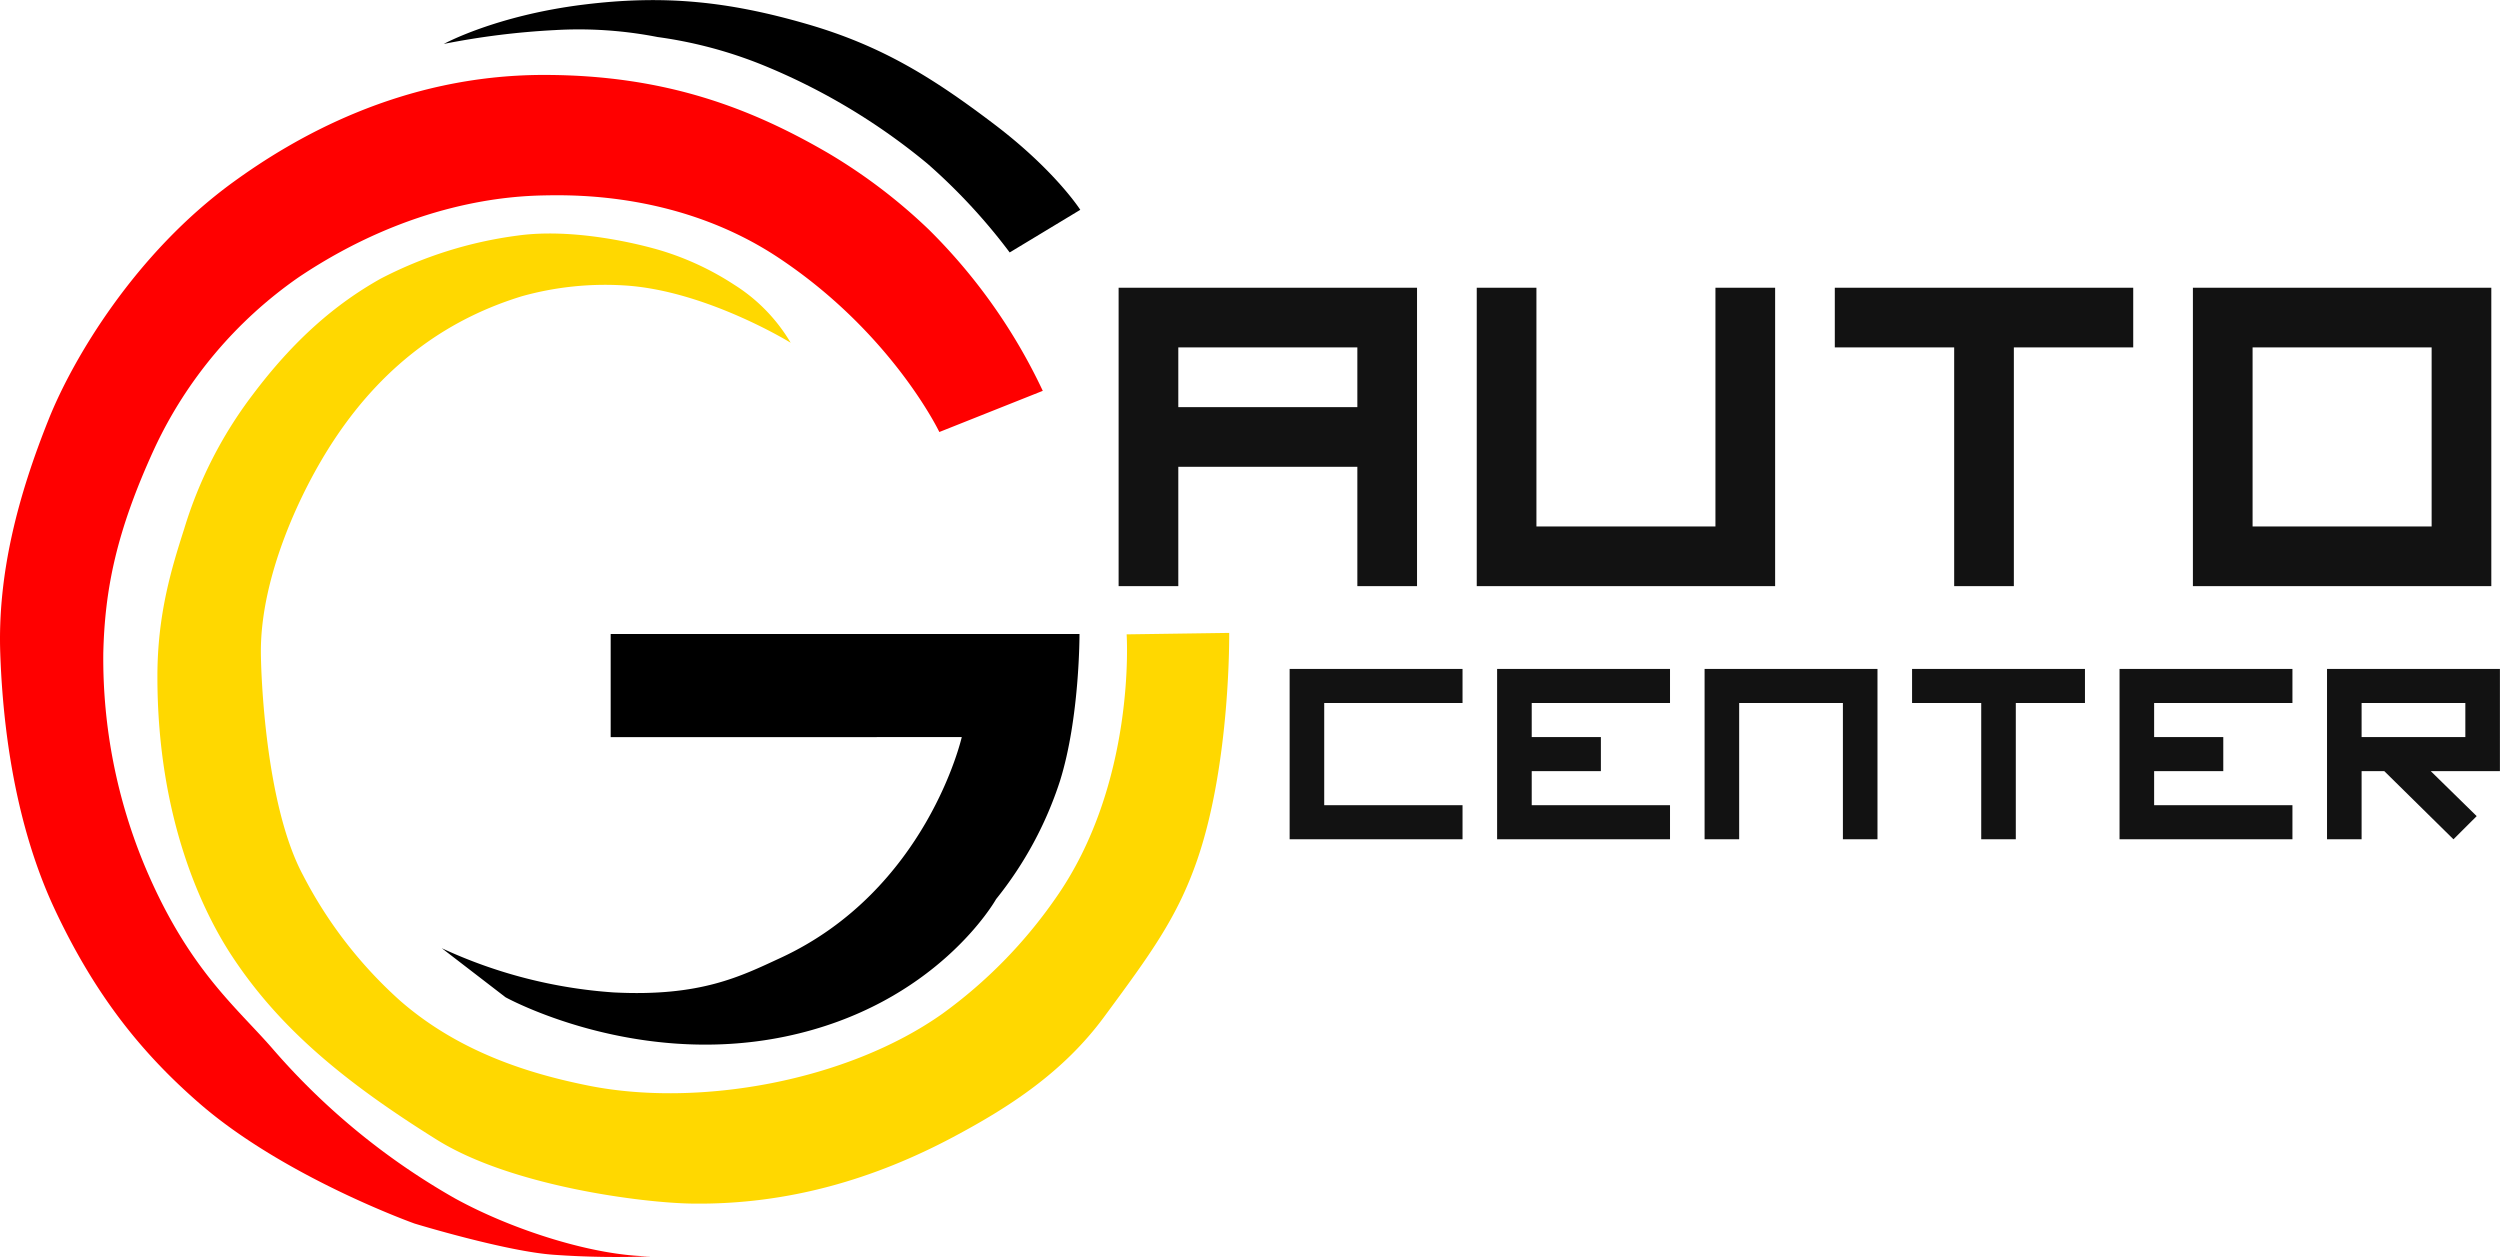 <svg xmlns="http://www.w3.org/2000/svg" width="371.875" height="186.969" viewBox="0 0 371.875 186.969">
  <defs>
    <style>
      .cls-1, .cls-2, .cls-3, .cls-4 {
        fill-rule: evenodd;
      }

      .cls-2 {
        fill: #ffd800;
      }

      .cls-3 {
        fill: red;
      }

      .cls-4 {
        fill: #121212;
      }
    </style>
  </defs>
  <path id="g1_1" data-name="g1 1" class="cls-1" d="M252.994,631.459v15.349l52.224-.011s-5.161,22.789-27,32.868c-5.9,2.723-11.872,5.784-24.81,5.113A72.284,72.284,0,0,1,227.87,678.2l9.486,7.3s19.022,10.528,41.593,5.844S310.326,670.9,310.326,670.9a55.079,55.079,0,0,0,9.487-17.529c2.966-9.431,2.918-21.912,2.918-21.912H252.994Z" transform="translate(-162.156 -537.156)"/>
  <path id="g2_1" data-name="g2 1" class="cls-2" d="M329.743,631.517L345,631.3s0.219,19.319-4.756,33.761c-2.966,8.612-7.052,14.139-13.864,23.373-6.038,8.185-14,13.375-22.507,17.894-11.5,6.111-24.408,10.067-38.788,9.861-7.243-.1-26.824-2.552-37.945-9.495-13.55-8.459-23.356-16.484-30.506-27.367-4.1-6.236-11.088-20.1-11.064-41.629,0.01-9.3,2.155-16.155,3.989-21.89a63.206,63.206,0,0,1,10.171-19.919c6.193-8.241,12.355-13.516,19.015-17.263a61.426,61.426,0,0,1,20.343-6.419c8.276-1.165,17.992,1.177,21.618,2.285a42.413,42.413,0,0,1,10.664,5.019,25.5,25.5,0,0,1,8.4,8.631s-12.74-7.866-24.9-8.537a46.022,46.022,0,0,0-15.07,1.612c-10.343,3.171-20.11,9.537-27.908,21.311-5.188,7.834-10.932,20.487-10.932,31.5,0,3.176.632,22.843,6.289,33.345a65.153,65.153,0,0,0,14.372,18.591c8.813,7.722,19.362,10.942,28.141,12.693,16.28,3.248,38.363-.653,52.564-10.7A71.328,71.328,0,0,0,319.083,670.9C331.234,653.734,329.743,631.517,329.743,631.517Z" transform="translate(-162.156 -537.156)"/>
  <path id="g3_1" data-name="g3 1" class="cls-3" d="M317.27,595.293l-15.387,6.125s-7.01-14.673-23.88-25.895c-14.482-9.633-30.248-9.387-34.935-9.3-4.9.1-19.587,0.845-36.484,12.172a63.813,63.813,0,0,0-21.447,25.452c-5.73,12.459-7.4,21.065-7.617,30.529a80.251,80.251,0,0,0,6.29,31.884c6.358,14.991,13.409,20.616,18.794,26.78A103.306,103.306,0,0,0,229.8,715.4c8.612,4.75,20.856,8.628,29.187,8.632a131.819,131.819,0,0,1-14.373-.222c-7.1-.468-20.784-4.647-20.784-4.647s-19.413-6.912-32.061-17.927c-8.346-7.268-15.35-15.793-21.448-28.772-4.622-9.84-7.58-22.646-8.126-38.081-0.422-11.938,2.671-23.567,7.242-34.955,3.564-8.881,12.8-24.571,27.417-35.19,8.936-6.489,24.944-15.935,46.213-15.935,18.038,0,30.851,4.952,42.453,11.73a81.854,81.854,0,0,1,14.814,11.287A84.037,84.037,0,0,1,317.27,595.293Z" transform="translate(-162.156 -537.156)"/>
  <path id="g4_1" data-name="g4 1" class="cls-1" d="M322.847,568.366l-10.5,6.341a86.877,86.877,0,0,0-12.228-13.2,93.95,93.95,0,0,0-24.562-14.7,65.179,65.179,0,0,0-15.591-4.144,61.079,61.079,0,0,0-15.281-1.03,115.165,115.165,0,0,0-16.51,2.057s7.693-4.228,20.814-5.85c11.941-1.476,21.489-.507,33.249,2.907,11.18,3.246,18.77,8.035,27.824,14.9S322.847,568.366,322.847,568.366Z" transform="translate(-162.156 -537.156)"/>
  <path id="Auto_center" data-name="Auto  center" class="cls-4" d="M337.428,597.713v-8.878h26.633v8.878H337.428Zm0,26.633V606.59h26.633v17.756h8.878V579.957H328.55v44.389h8.878Zm88.778,0V579.957h-8.878v35.511H390.7V579.957h-8.878v44.389h44.389Zm35.511,0V588.835h17.756v-8.878H435.084v8.878h17.755v35.511h8.878Zm35.511-8.878V588.835h26.633v26.633H497.228Zm35.511,8.878V579.957H488.35v44.389h44.389ZM379.708,662v-5.069H359.133V641.725h20.575v-5.069H353.989V662h25.719Zm30.862,0v-5.069H390v-5.069h10.288v-5.068H390v-5.069H410.57v-5.069H384.851V662H410.57Zm10.287,0V641.725h15.431V662h5.144V636.656H415.714V662h5.143Zm41.15,0V641.725h10.287v-5.069H446.576v5.069h10.287V662h5.144Zm41.149,0v-5.069H482.582v-5.069h10.287v-5.068H482.582v-5.069h20.574v-5.069H477.438V662h25.718Zm10.288-15.206v-5.069h15.431v5.069H513.444Zm0,15.206V651.862h3.375L527.107,662l3.456-3.445-6.832-6.693h10.288V636.656H508.3V662h5.144Z" transform="translate(-162.156 -537.156)"/>
</svg>
